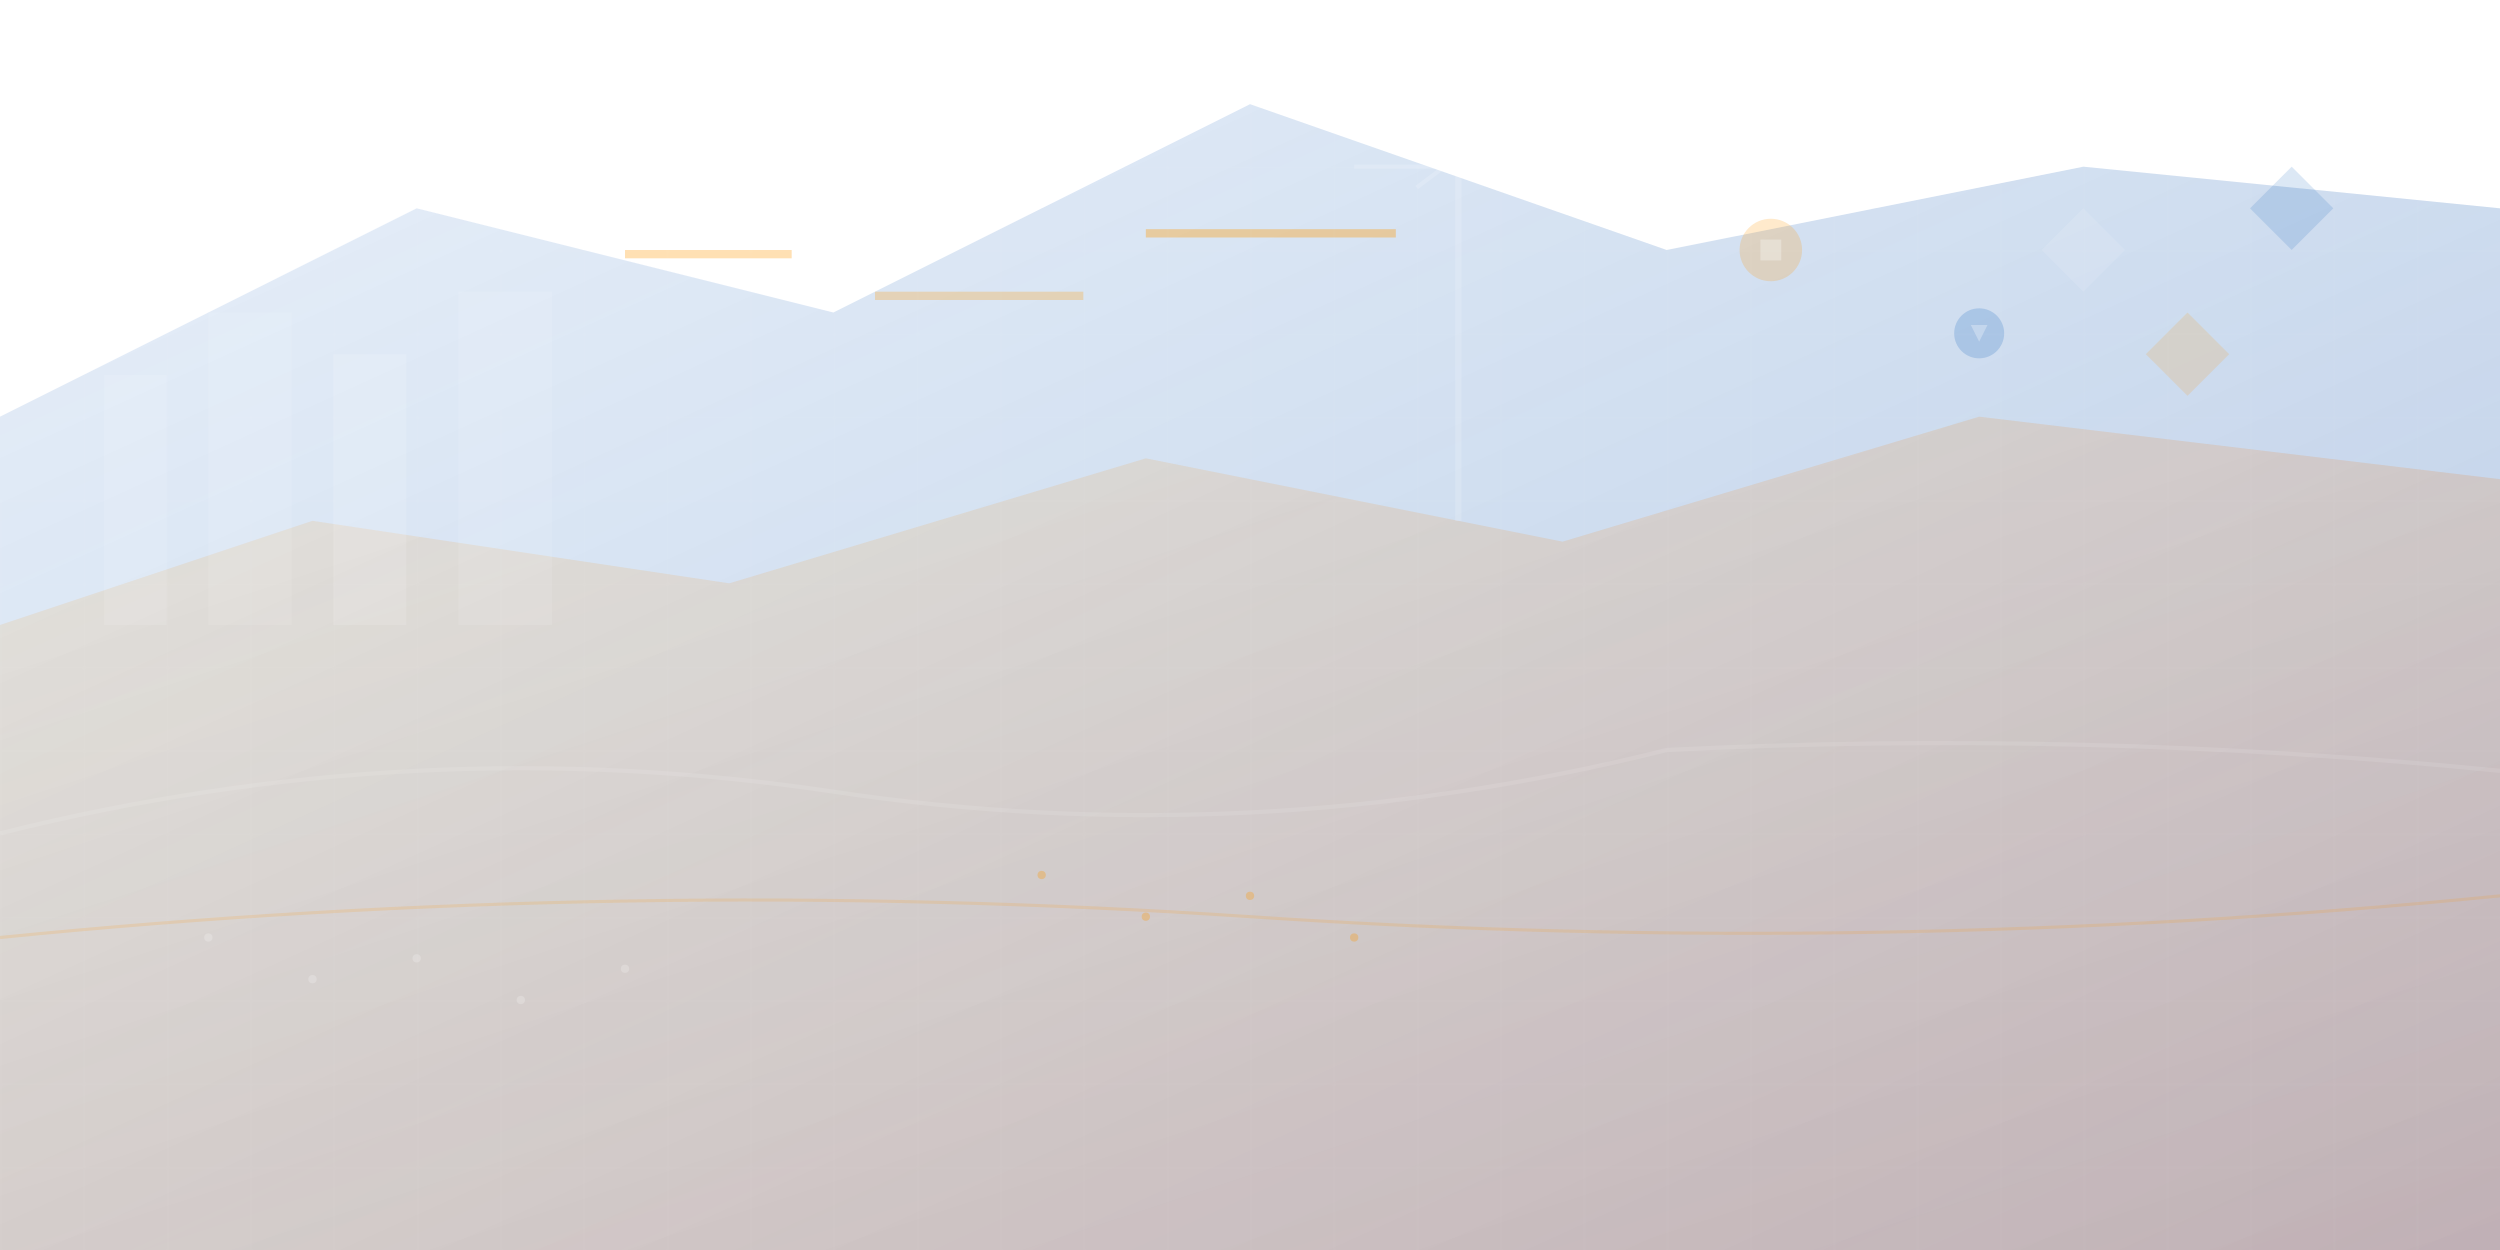 <svg width="1200" height="600" viewBox="0 0 1200 600" fill="none" xmlns="http://www.w3.org/2000/svg">
  <defs>
    <linearGradient id="grad1" x1="0%" y1="0%" x2="100%" y2="100%">
      <stop offset="0%" style="stop-color:#1565C0;stop-opacity:0.1" />
      <stop offset="100%" style="stop-color:#0D47A1;stop-opacity:0.3" />
    </linearGradient>
    <linearGradient id="grad2" x1="0%" y1="0%" x2="100%" y2="100%">
      <stop offset="0%" style="stop-color:#FF9800;stop-opacity:0.1" />
      <stop offset="100%" style="stop-color:#E65100;stop-opacity:0.2" />
    </linearGradient>
  </defs>
  
  <!-- Abstract Construction Shapes -->
  <polygon points="0,200 200,100 400,150 600,50 800,120 1000,80 1200,100 1200,600 0,600" fill="url(#grad1)"/>
  <polygon points="0,300 150,250 350,280 550,220 750,260 950,200 1200,230 1200,600 0,600" fill="url(#grad2)"/>
  
  <!-- Building Silhouettes -->
  <rect x="50" y="180" width="30" height="120" fill="rgba(255,255,255,0.1)"/>
  <rect x="100" y="150" width="40" height="150" fill="rgba(255,255,255,0.08)"/>
  <rect x="160" y="170" width="35" height="130" fill="rgba(255,255,255,0.12)"/>
  <rect x="220" y="140" width="45" height="160" fill="rgba(255,255,255,0.09)"/>
  
  <!-- Construction Elements -->
  <rect x="300" y="120" width="80" height="4" fill="rgba(255,152,0,0.3)"/>
  <rect x="420" y="140" width="100" height="4" fill="rgba(255,152,0,0.25)"/>
  <rect x="550" y="110" width="120" height="4" fill="rgba(255,152,0,0.35)"/>
  
  <!-- Crane Silhouette -->
  <line x1="700" y1="50" x2="700" y2="250" stroke="rgba(255,255,255,0.15)" stroke-width="3"/>
  <line x1="650" y1="80" x2="800" y2="80" stroke="rgba(255,255,255,0.15)" stroke-width="2"/>
  <line x1="680" y1="90" x2="720" y2="60" stroke="rgba(255,255,255,0.15)" stroke-width="2"/>
  
  <!-- Tools Icons -->
  <circle cx="850" cy="120" r="15" fill="rgba(255,152,0,0.2)"/>
  <rect x="845" y="115" width="10" height="10" fill="rgba(255,255,255,0.3)"/>
  
  <circle cx="950" cy="160" r="12" fill="rgba(21,101,192,0.2)"/>
  <polygon points="946,156 954,156 950,164" fill="rgba(255,255,255,0.3)"/>
  
  <!-- Geometric Patterns -->
  <polygon points="1000,100 1020,120 1000,140 980,120" fill="rgba(255,255,255,0.1)"/>
  <polygon points="1050,150 1070,170 1050,190 1030,170" fill="rgba(255,152,0,0.15)"/>
  <polygon points="1100,80 1120,100 1100,120 1080,100" fill="rgba(21,101,192,0.15)"/>
  
  <!-- Abstract Lines -->
  <path d="M0 400 Q200 350 400 380 T800 360 Q1000 350 1200 370" stroke="rgba(255,255,255,0.1)" stroke-width="2" fill="none"/>
  <path d="M0 450 Q300 420 600 440 T1200 430" stroke="rgba(255,152,0,0.15)" stroke-width="1.5" fill="none"/>
  
  <!-- Dots Pattern -->
  <circle cx="100" cy="450" r="2" fill="rgba(255,255,255,0.2)"/>
  <circle cx="150" cy="470" r="2" fill="rgba(255,255,255,0.2)"/>
  <circle cx="200" cy="460" r="2" fill="rgba(255,255,255,0.2)"/>
  <circle cx="250" cy="480" r="2" fill="rgba(255,255,255,0.2)"/>
  <circle cx="300" cy="465" r="2" fill="rgba(255,255,255,0.2)"/>
  
  <circle cx="500" cy="420" r="2" fill="rgba(255,152,0,0.3)"/>
  <circle cx="550" cy="440" r="2" fill="rgba(255,152,0,0.3)"/>
  <circle cx="600" cy="430" r="2" fill="rgba(255,152,0,0.3)"/>
  <circle cx="650" cy="450" r="2" fill="rgba(255,152,0,0.3)"/>
  
  <!-- Grid Pattern -->
  <defs>
    <pattern id="grid" width="40" height="40" patternUnits="userSpaceOnUse">
      <path d="M 40 0 L 0 0 0 40" fill="none" stroke="rgba(255,255,255,0.05)" stroke-width="1"/>
    </pattern>
  </defs>
  <rect width="1200" height="600" fill="url(#grid)"/>
</svg>
